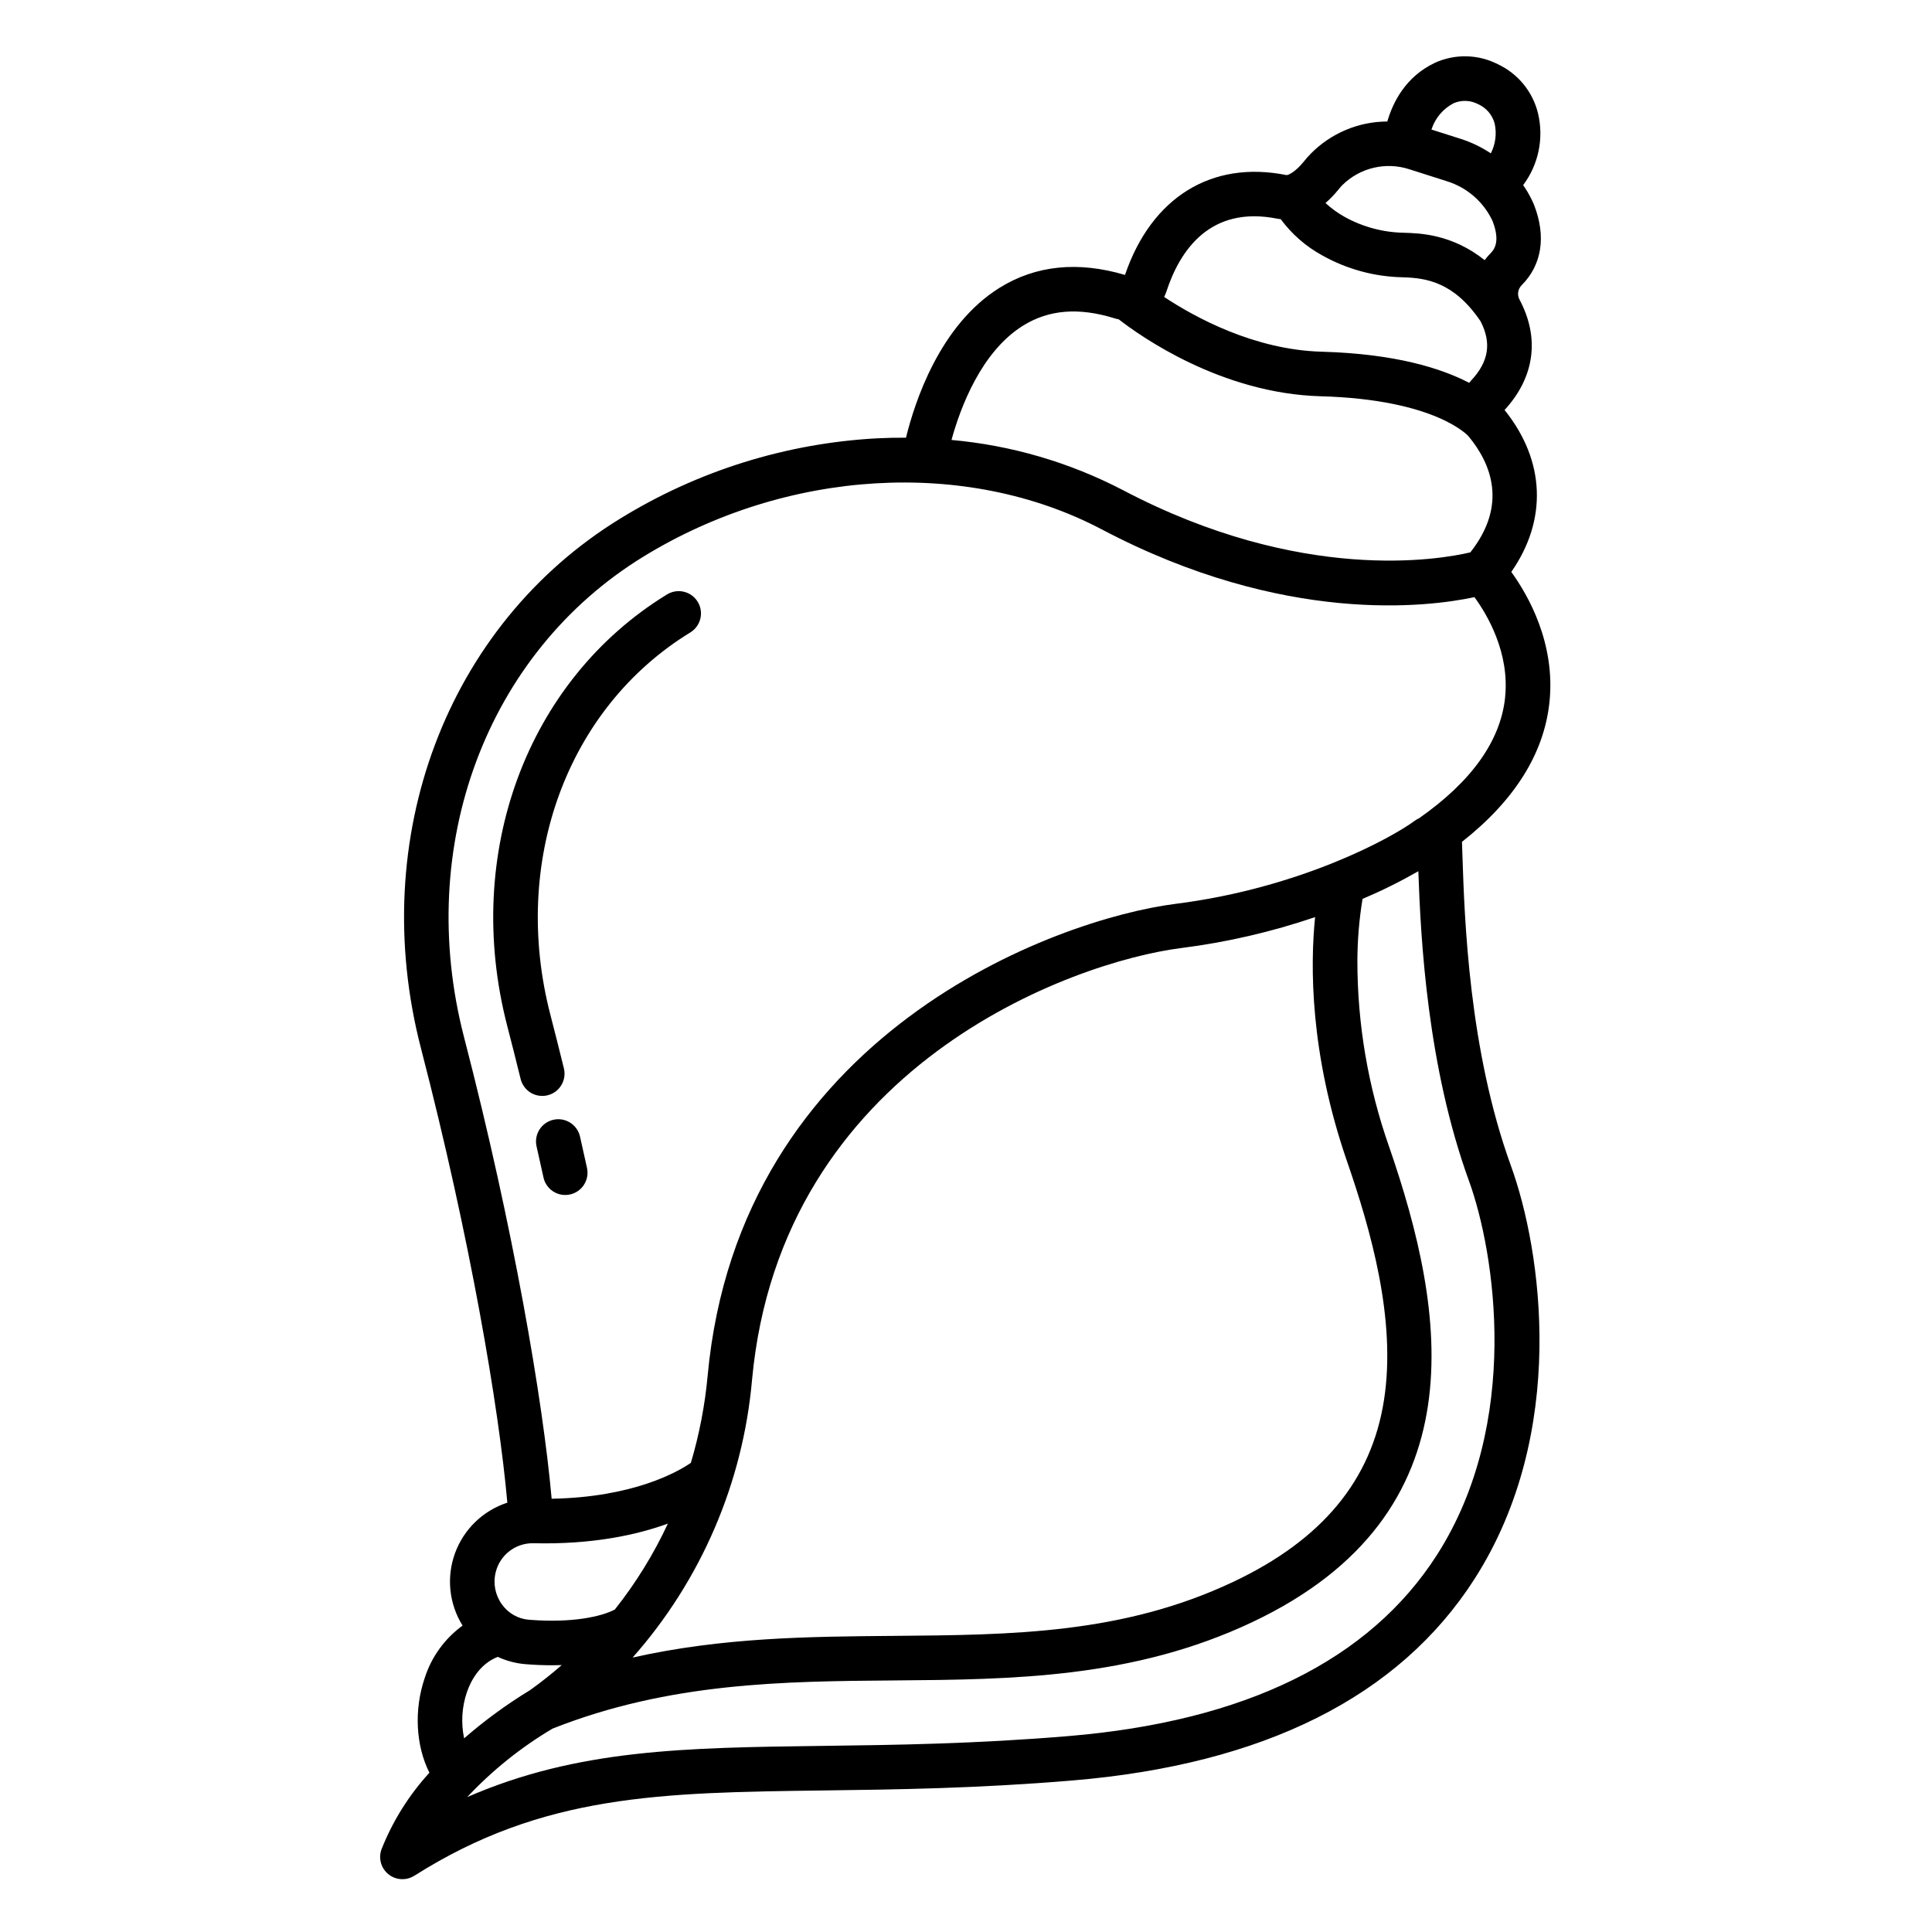 <?xml version="1.0" encoding="UTF-8"?>
<!-- Uploaded to: SVG Repo, www.svgrepo.com, Generator: SVG Repo Mixer Tools -->
<svg fill="#000000" width="800px" height="800px" version="1.1" viewBox="144 144 512 512" xmlns="http://www.w3.org/2000/svg">
 <g>
  <path d="m542.73 252.65c7.988-8.703 9.387-19.098 3.926-29.316-0.637-1.246-0.395-2.758 0.594-3.742 5.344-5.359 6.531-12.875 3.344-21.16-0.176-0.457-0.406-0.973-0.707-1.578h0.004c-0.652-1.32-1.398-2.59-2.238-3.801 4.059-5.418 5.508-12.355 3.957-18.941-1.379-5.773-5.32-10.602-10.699-13.109-5.215-2.652-11.355-2.777-16.676-0.344-7.781 3.691-11.133 10.527-12.578 15.539-7.637 0.02-14.949 3.098-20.301 8.543-0.641 0.652-1.246 1.336-1.816 2.051-2.152 2.711-4.203 3.711-4.637 3.602-19.809-3.973-35.75 5.902-42.766 26.465-12.488-3.703-23.68-2.551-33.273 3.43-15.809 9.852-22.434 30.184-24.766 39.703-2.551-0.012-5.113 0.035-7.684 0.168h-0.004c-24.098 1.305-47.492 8.613-68.043 21.27-46.035 28.242-67.258 84.66-52.801 140.4 13.004 50.133 20.656 95.25 22.883 120.39-6.438 2.098-11.551 7.039-13.867 13.398-2.316 6.363-1.578 13.434 2.004 19.18-4.719 3.43-8.227 8.273-10.012 13.828-2.926 8.551-2.363 18.035 1.227 25.164h-0.004c-5.414 5.918-9.707 12.77-12.668 20.227-0.902 2.375-0.18 5.062 1.793 6.664 1.973 1.602 4.746 1.758 6.887 0.391l0.008 0.008c34.117-21.625 65.324-22.031 108.52-22.594 19.07-0.246 40.688-0.531 65.887-2.644 50.734-4.258 86.586-22.234 106.55-53.422 24.875-38.859 17.758-87.113 9.629-109.5-11.145-30.699-12.289-65.43-12.84-82.117-0.043-1.328-0.086-2.566-0.125-3.707 13.957-10.988 21.766-23.426 23.188-37.043 1.633-15.594-5.66-28.324-10.117-34.492 9.59-13.754 9.023-29.469-1.785-42.906zm-13.434-81.328c2.086-0.867 4.453-0.762 6.449 0.297 2.141 0.961 3.734 2.828 4.348 5.09 0.598 2.68 0.238 5.484-1.008 7.934-2.465-1.645-5.148-2.934-7.973-3.84l-7.762-2.469c0.969-3.035 3.109-5.559 5.945-7.012zm-30.516 22.816c0.316-0.395 0.656-0.777 1.012-1.137 2.297-2.25 5.164-3.824 8.293-4.551 3.129-0.727 6.398-0.582 9.449 0.422l10 3.184c5.117 1.613 9.363 5.223 11.77 10.016 0.117 0.242 0.215 0.438 0.273 0.59 2.191 5.707 0.172 7.727-0.688 8.59l-0.004 0.004c-0.516 0.523-0.996 1.086-1.434 1.684-8.66-6.902-17.195-7.141-21.473-7.258v-0.004c-5.484-0.102-10.863-1.547-15.66-4.215-1.82-1.02-3.516-2.246-5.047-3.66 1.277-1.113 2.453-2.34 3.508-3.664zm-45.672 27.129c3.527-10.793 11.504-22.91 29.465-19.297 0.281 0.055 0.559 0.082 0.836 0.117 2.938 3.981 6.711 7.266 11.059 9.629 6.484 3.629 13.762 5.609 21.191 5.766 6.316 0.172 13.637 1.238 20.699 11.648 2.973 5.731 2.18 10.734-2.5 15.719-0.184 0.195-0.352 0.402-0.52 0.605-7.199-3.758-19.348-7.699-39.047-8.246-17.902-0.492-33.645-9.125-41.785-14.512l0.004 0.004c0.234-0.465 0.434-0.941 0.598-1.434zm-37.973 9.023c6.824-4.238 14.742-4.875 24.215-1.938h0.004c0.371 0.113 0.746 0.207 1.129 0.281 5.734 4.461 27.137 19.648 53.484 20.379 30.688 0.852 39.156 10.539 39.238 10.637-0.039-0.043-0.074-0.09-0.105-0.141 0.062 0.078 0.117 0.164 0.18 0.242 5.781 7.031 10.387 17.961 0.371 30.633-7.918 1.871-44.695 8.453-92.16-16.543-14.105-7.328-29.504-11.828-45.336-13.246 2.34-8.516 7.848-23.387 18.98-30.305zm-139.77 330.37c1.109-4.555 5.219-7.742 9.91-7.688 15.711 0.383 27.477-2.203 35.719-5.199-3.777 8.117-8.5 15.762-14.062 22.773-3.609 1.895-11.391 3.613-22.723 2.707-2.898-0.219-5.543-1.727-7.215-4.102-1.77-2.453-2.363-5.559-1.629-8.492zm225.61-108.9c6.297 18.242 13.105 41.914 9.809 63.203-3.297 21.293-16.363 37.082-39.934 48.234-29.25 13.836-58.676 14.074-89.828 14.328-22.48 0.184-45.523 0.375-69.379 5.75l0.004 0.004c18.148-20.52 29.242-46.312 31.652-73.598 7.66-83.062 84.758-110.78 113.82-114.45h-0.004c12.047-1.531 23.91-4.273 35.402-8.188-1.297 12.746-1.441 36.035 8.457 64.719zm-233.24 140.69c0.957-2.793 3.246-7.434 8.18-9.363 2.312 1.074 4.801 1.73 7.348 1.938 2.41 0.195 4.762 0.289 7.031 0.289 0.871 0 1.727-0.02 2.57-0.047-2.68 2.336-5.477 4.551-8.391 6.641l-0.25 0.156v-0.004c-6.086 3.719-11.848 7.941-17.227 12.621-0.855-4.07-0.602-8.293 0.738-12.23zm265.56-135.5c6.879 18.953 13.961 64.059-8.477 99.105-17.879 27.93-50.715 44.09-97.594 48.02-24.781 2.078-46.176 2.363-65.051 2.602-36.715 0.477-65.141 0.848-94.352 13.57 6.621-7.07 14.215-13.164 22.543-18.105l0.059-0.035c31.043-12.285 61.363-12.535 90.691-12.773 31.062-0.254 63.18-0.512 94.781-15.465 60.746-28.738 51.277-82.414 36.238-125.96l-0.004-0.004c-5.559-15.797-8.402-32.426-8.41-49.176 0.012-5.531 0.469-11.051 1.367-16.508 5.07-2.152 10.008-4.602 14.785-7.332 0.648 18.375 2.418 51.75 13.418 82.059zm9.566-128.02c-1.238 11.461-8.914 22.203-22.812 31.93l-0.234 0.113h-0.004c-0.336 0.16-0.656 0.355-0.957 0.582-5.867 4.363-30.07 17.773-63.223 21.961-31.68 4.004-115.72 34.277-124.1 125.08-0.719 7.82-2.211 15.547-4.445 23.078-3.531 2.418-15.242 9.121-36.895 9.508-2.289-25.727-10.055-71.586-23.215-122.31-13.145-50.684 5.965-101.87 47.551-127.37 37.926-23.262 85.602-26.09 121.45-7.207 48.438 25.512 86.645 20.551 98.766 17.957 3.336 4.559 9.406 14.711 8.109 26.668z"/>
  <path d="m297.69 445.12c-0.762-3.137-3.898-5.082-7.047-4.367-3.148 0.719-5.137 3.828-4.465 6.984 0.633 2.785 1.246 5.531 1.84 8.242l-0.004 0.004c0.32 1.543 1.246 2.894 2.57 3.75 1.32 0.859 2.934 1.152 4.473 0.812 1.539-0.336 2.883-1.273 3.727-2.606 0.844-1.332 1.117-2.945 0.766-4.481-0.602-2.742-1.223-5.523-1.859-8.34z"/>
  <path d="m320.72 301.56c-37.129 22.77-54.121 68.723-42.293 114.34 1.207 4.648 2.394 9.348 3.531 13.988 0.363 1.531 1.324 2.856 2.664 3.68 1.344 0.82 2.961 1.07 4.488 0.695 1.531-0.375 2.848-1.344 3.656-2.695 0.812-1.348 1.047-2.969 0.66-4.492-1.148-4.684-2.352-9.445-3.566-14.137-10.52-40.559 4.363-81.277 37.035-101.31 1.352-0.809 2.324-2.129 2.699-3.66 0.379-1.531 0.125-3.148-0.699-4.492s-2.152-2.305-3.688-2.664c-1.535-0.359-3.152-0.09-4.488 0.75z"/>
 </g>
</svg>